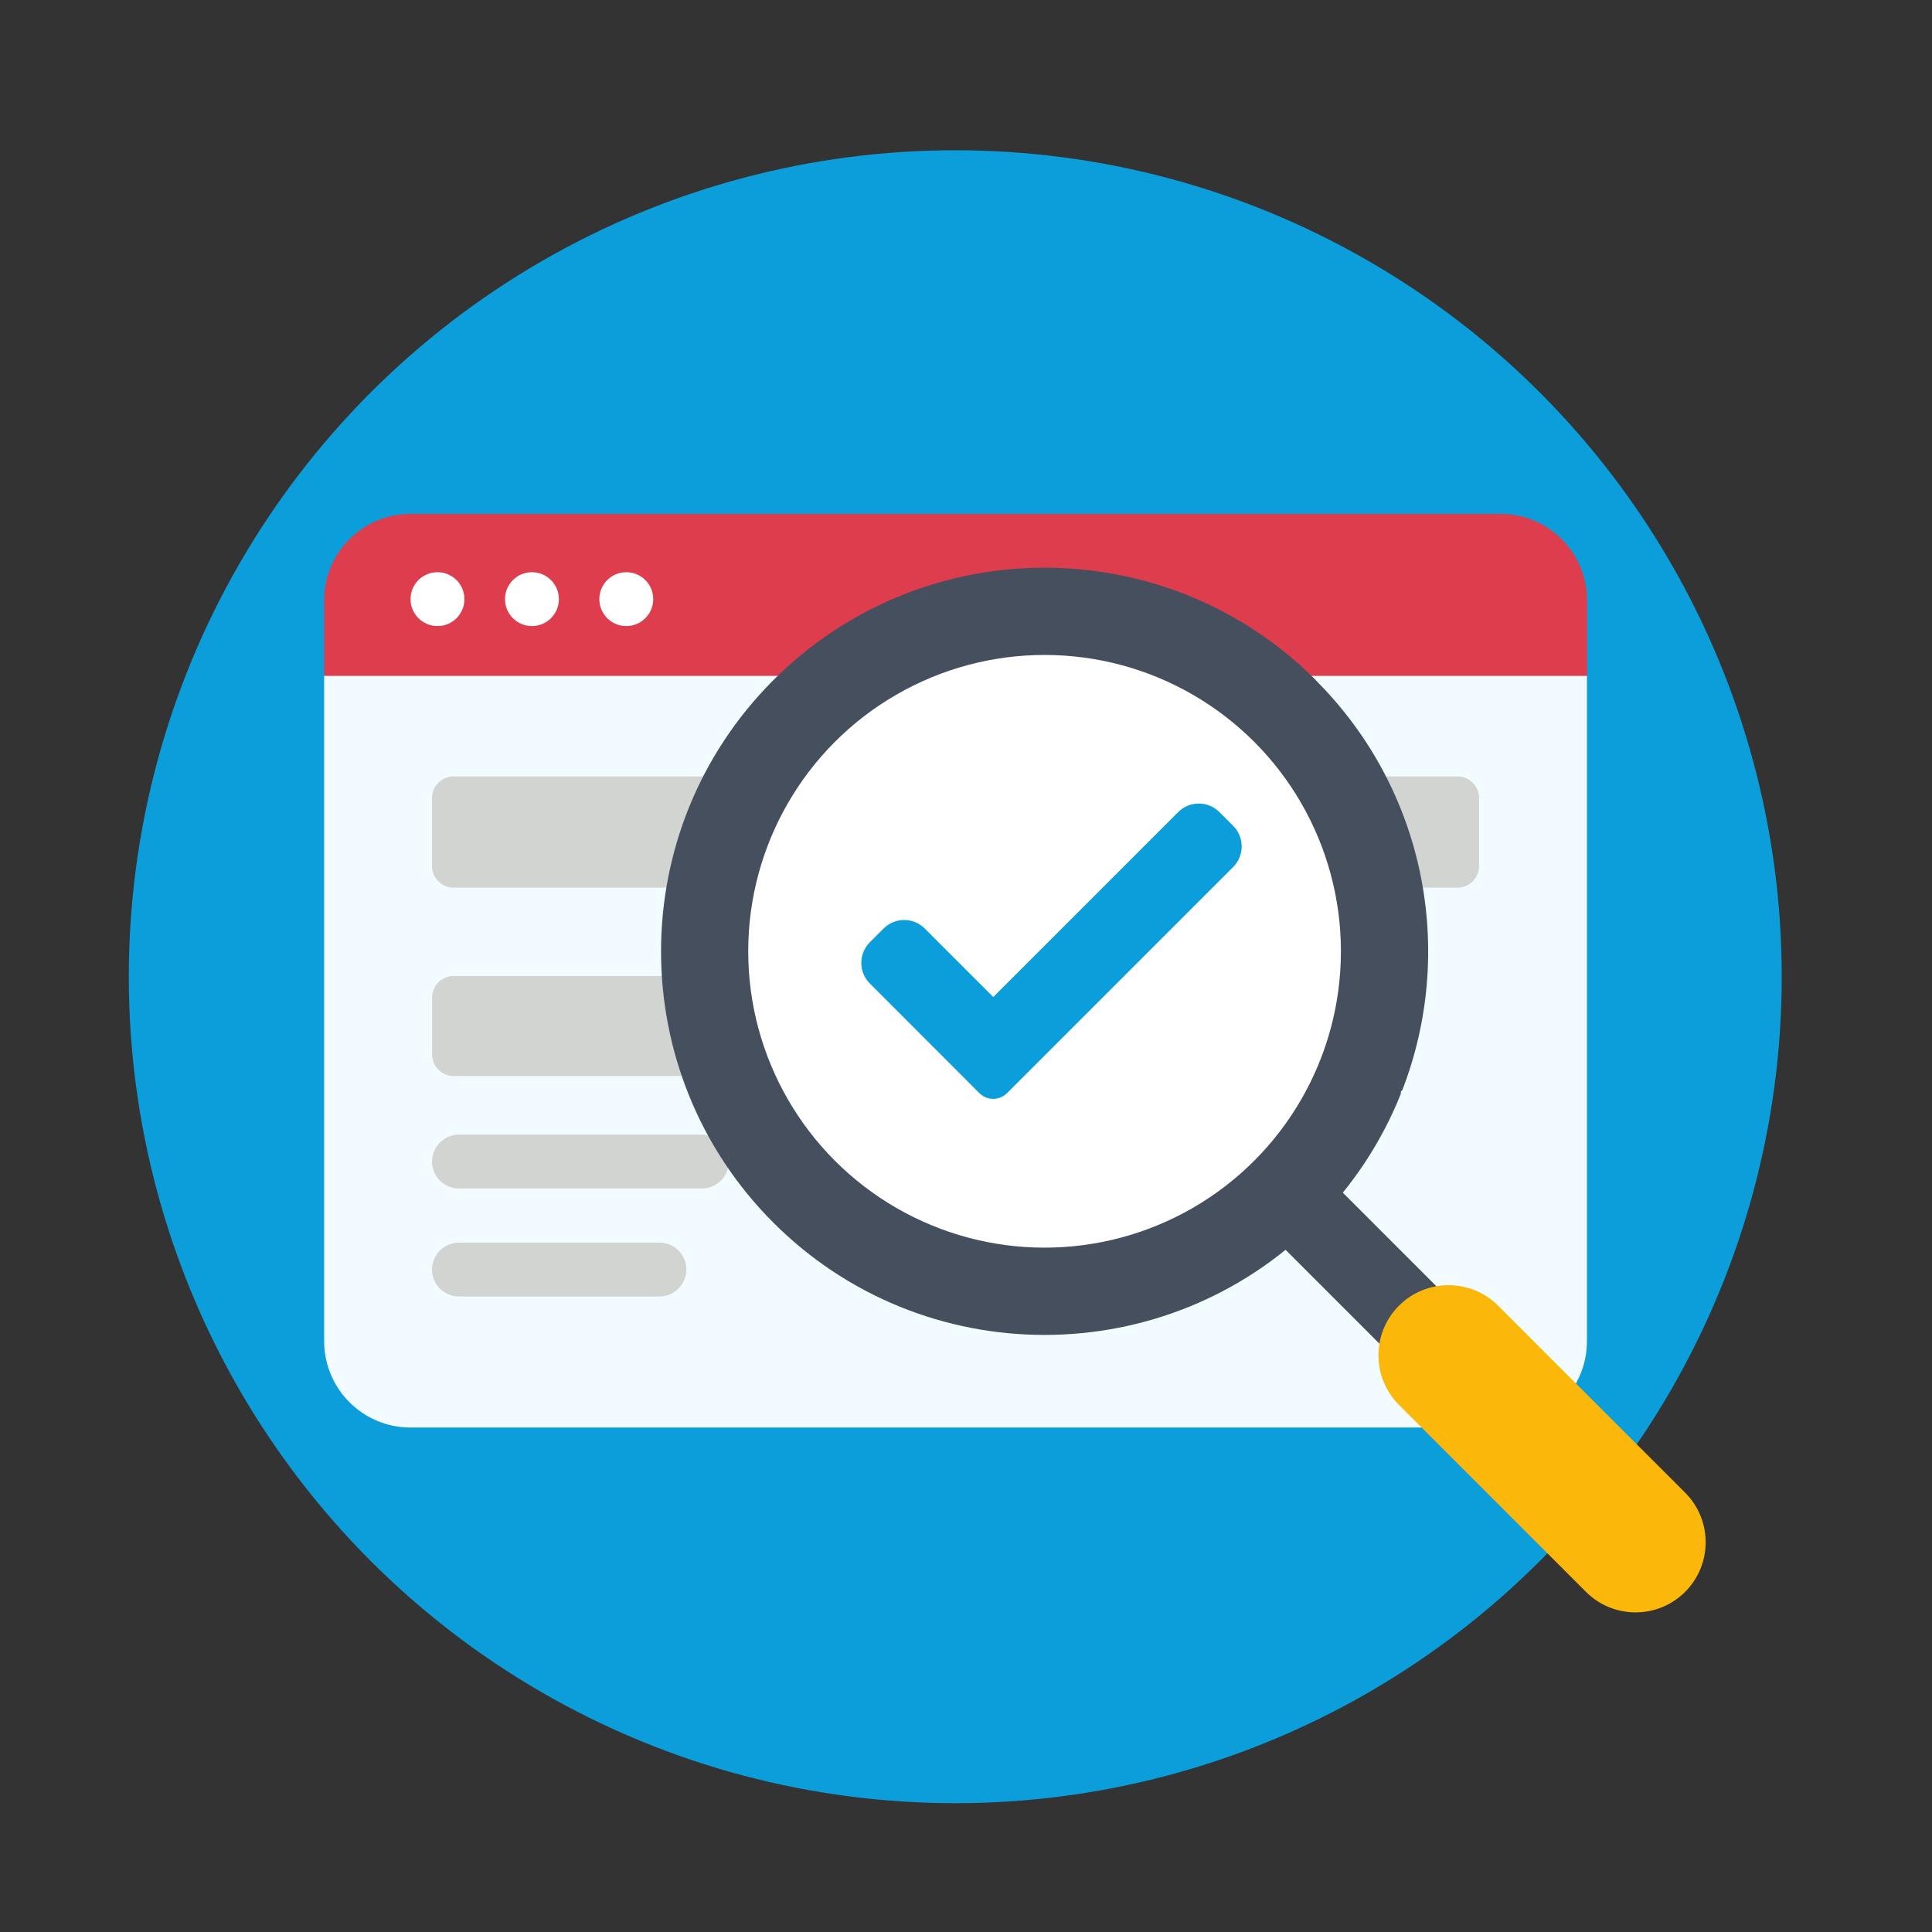 <?xml version="1.0" encoding="UTF-8"?>
<svg xmlns="http://www.w3.org/2000/svg" id="Calque_1" version="1.1" viewBox="0 0 18 18">
  <rect x="0" y="0" width="18" height="18" fill="#333333" stroke="none"/>
  <defs>
    <style>
      .st0 {
        fill: #d1d4d1;
      }

      .st1 {
        fill-rule: evenodd;
      }

      .st1, .st2 {
        fill: #fff;
      }

      .st3 {
        stroke: #dd3d4c;
        stroke-miterlimit: 10;
        stroke-width: .236px;
      }

      .st3, .st4 {
        fill: #dd3d4c;
      }

      .st5 {
        fill: #f2fbff;
      }

      .st6 {
        fill: #0b9eda;
      }

      .st7 {
        fill: #fbb80b;
      }

      .st8 {
        fill: #464f5d;
      }
    </style>
  </defs>
  <circle class="st6" cx="8.9" cy="9.1" r="7.7"></circle>
  <circle class="st2" cx="79.588" cy="-19.276" r="7.7"></circle>
  <g>
    <path class="st6" d="M84.654-20.806c-.138-.124-.324-.185-.511-.168-.332.034-.592.334-.592.683v1.641c-.245-.115-.547-.072-.751.128l-1.583,1.583c-.321.321-.498.747-.498,1.2v2.118c0,.104.085.189.189.189h2.075c.104,0,.189-.085.189-.189v-1.598c0-.047.017-.092.051-.128l1.247-1.353c.258-.279.4-.643.4-1.024v-2.596c0-.187-.079-.364-.217-.49l.002.004Z"></path>
    <path class="st6" d="M76.377-18.519c-.202-.2-.504-.243-.749-.128v-1.641c0-.351-.26-.651-.592-.683-.187-.019-.372.041-.511.168-.138.124-.217.304-.217.49v2.596c0,.381.141.743.4,1.022l1.247,1.353c.032.034.051.081.051.128v1.598c0,.104.085.189.189.189h2.075c.104,0,.189-.085.189-.189v-2.118c0-.453-.177-.879-.498-1.2l-1.583-1.583v-.002Z"></path>
    <path class="st2" d="M82.666-16.593c-.049,0-.096-.019-.134-.055-.074-.074-.074-.192,0-.266l.936-.936c.109-.109.109-.29,0-.4-.074-.074-.074-.192,0-.266s.192-.074.266,0c.257.257.257.675,0,.934l-.936.936c-.038.038-.085.055-.134.055l.002-.002Z"></path>
    <path class="st2" d="M76.512-16.593c-.049,0-.096-.019-.134-.055l-.936-.936c-.257-.257-.257-.675,0-.934.074-.074.192-.074.266,0s.074.192,0,.266c-.109.109-.109.29,0,.4l.936.936c.074.074.074.192,0,.266-.038.038-.085.055-.134.055l.002.002Z"></path>
    <path class="st3" d="M81.243-24.748c-.696,0-1.283.47-1.654.977-.372-.507-.956-.977-1.654-.977-1.168,0-2.118.973-2.118,2.169,0,2.62,3.522,4.874,3.673,4.97.03.019.066.028.1.028s.07-.009.1-.028c.149-.094,3.673-2.348,3.673-4.97,0-1.196-.951-2.169-2.118-2.169Z"></path>
    <path id="Path" class="st1" d="M80.917-21.733h-.759v-.759c0-.105-.085-.19-.19-.19h-.759c-.105,0-.19.085-.19.19v.759h-.759c-.105,0-.19.085-.19.19v.759c0,.105.085.19.19.19h.759v.759c0,.105.085.19.19.19h.759c.105,0,.19-.085.19-.19v-.759h.759c.105,0,.19-.085.19-.19v-.759c0-.105-.085-.19-.19-.19Z"></path>
  </g>
  <g>
    <path class="st5" d="M14.644,6.136H3.137l-.117.16v6.199c0,.444.36.805.804.805h.716s0,0,0,0h9.441c.444,0,.804-.36.804-.804v-6.199l-.142-.16Z"></path>
    <path class="st4" d="M13.981,4.788H3.824c-.444,0-.804.36-.804.805v.704h11.766v-.704c0-.444-.36-.805-.804-.805Z"></path>
    <g>
      <circle class="st2" cx="4.076" cy="5.582" r=".251"></circle>
      <circle class="st2" cx="4.956" cy="5.582" r=".251"></circle>
      <circle class="st2" cx="5.835" cy="5.582" r=".251"></circle>
    </g>
    <path class="st0" d="M9.858,7.234h-5.632c-.111,0-.201.09-.201.201v.634c0,.111.09.201.201.201h5.632c.111,0,.201-.09.201-.201v-.634c0-.111-.09-.201-.201-.201Z"></path>
    <path class="st0" d="M13.579,8.27h-1.81c-.111,0-.201-.09-.201-.201v-.634c0-.111.09-.201.201-.201h1.81c.111,0,.201.09.201.201v.634c0,.111-.09.201-.201.201Z"></path>
    <path class="st0" d="M6.144,12.079h-1.868c-.139,0-.251-.113-.251-.251s.113-.251.251-.251h1.868c.139,0,.251.113.251.251s-.113.251-.251.251Z"></path>
    <path class="st0" d="M6.59,9.093h-2.363c-.111,0-.201.09-.201.201v.53c0,.111.09.201.201.201h2.363c.111,0,.201-.09.201-.201v-.53c0-.111-.09-.201-.201-.201Z"></path>
    <path class="st0" d="M6.539,11.073h-2.263c-.139,0-.251-.113-.251-.251s.113-.251.251-.251h2.263c.139,0,.251.113.251.251s-.113.251-.251.251Z"></path>
    <path class="st8" d="M10.454,10.121l.533-.533,2.666,2.666-.533.533-2.666-2.666Z"></path>
    <path class="st7" d="M15.7,14.831c-.255.255-.669.255-.924,0l-1.742-1.742c-.255-.255-.255-.669,0-.924s.669-.255.924,0l1.742,1.742c.255.255.255.669,0,.924Z"></path>
    <path class="st8" d="M12.259,6.336c-1.046-1.046-2.579-1.308-3.869-.786-.003.001-.004.005-.008.007-.004.002-.009,0-.013.002-.423.174-.82.434-1.164.778-1.395,1.396-1.395,3.658,0,5.054,1.395,1.395,3.658,1.395,5.054,0,.352-.352.616-.76.79-1.195.004-.009,0-.017.003-.026.003-.007.011-.009.014-.016.494-1.279.225-2.784-.807-3.816Z"></path>
    <circle class="st2" cx="9.732" cy="8.863" r="2.761"></circle>
  </g>
  <path class="st6" d="M9.381,10.185c-.034.034-.08.053-.128.053s-.094-.019-.128-.053l-1.021-1.022c-.106-.106-.106-.278,0-.384l.128-.128c.106-.106.278-.106.384,0l.638.638,1.723-1.723c.106-.106.278-.106.384,0l.128.128c.106.106.106.278,0,.384l-2.107,2.107Z"></path>
</svg>
